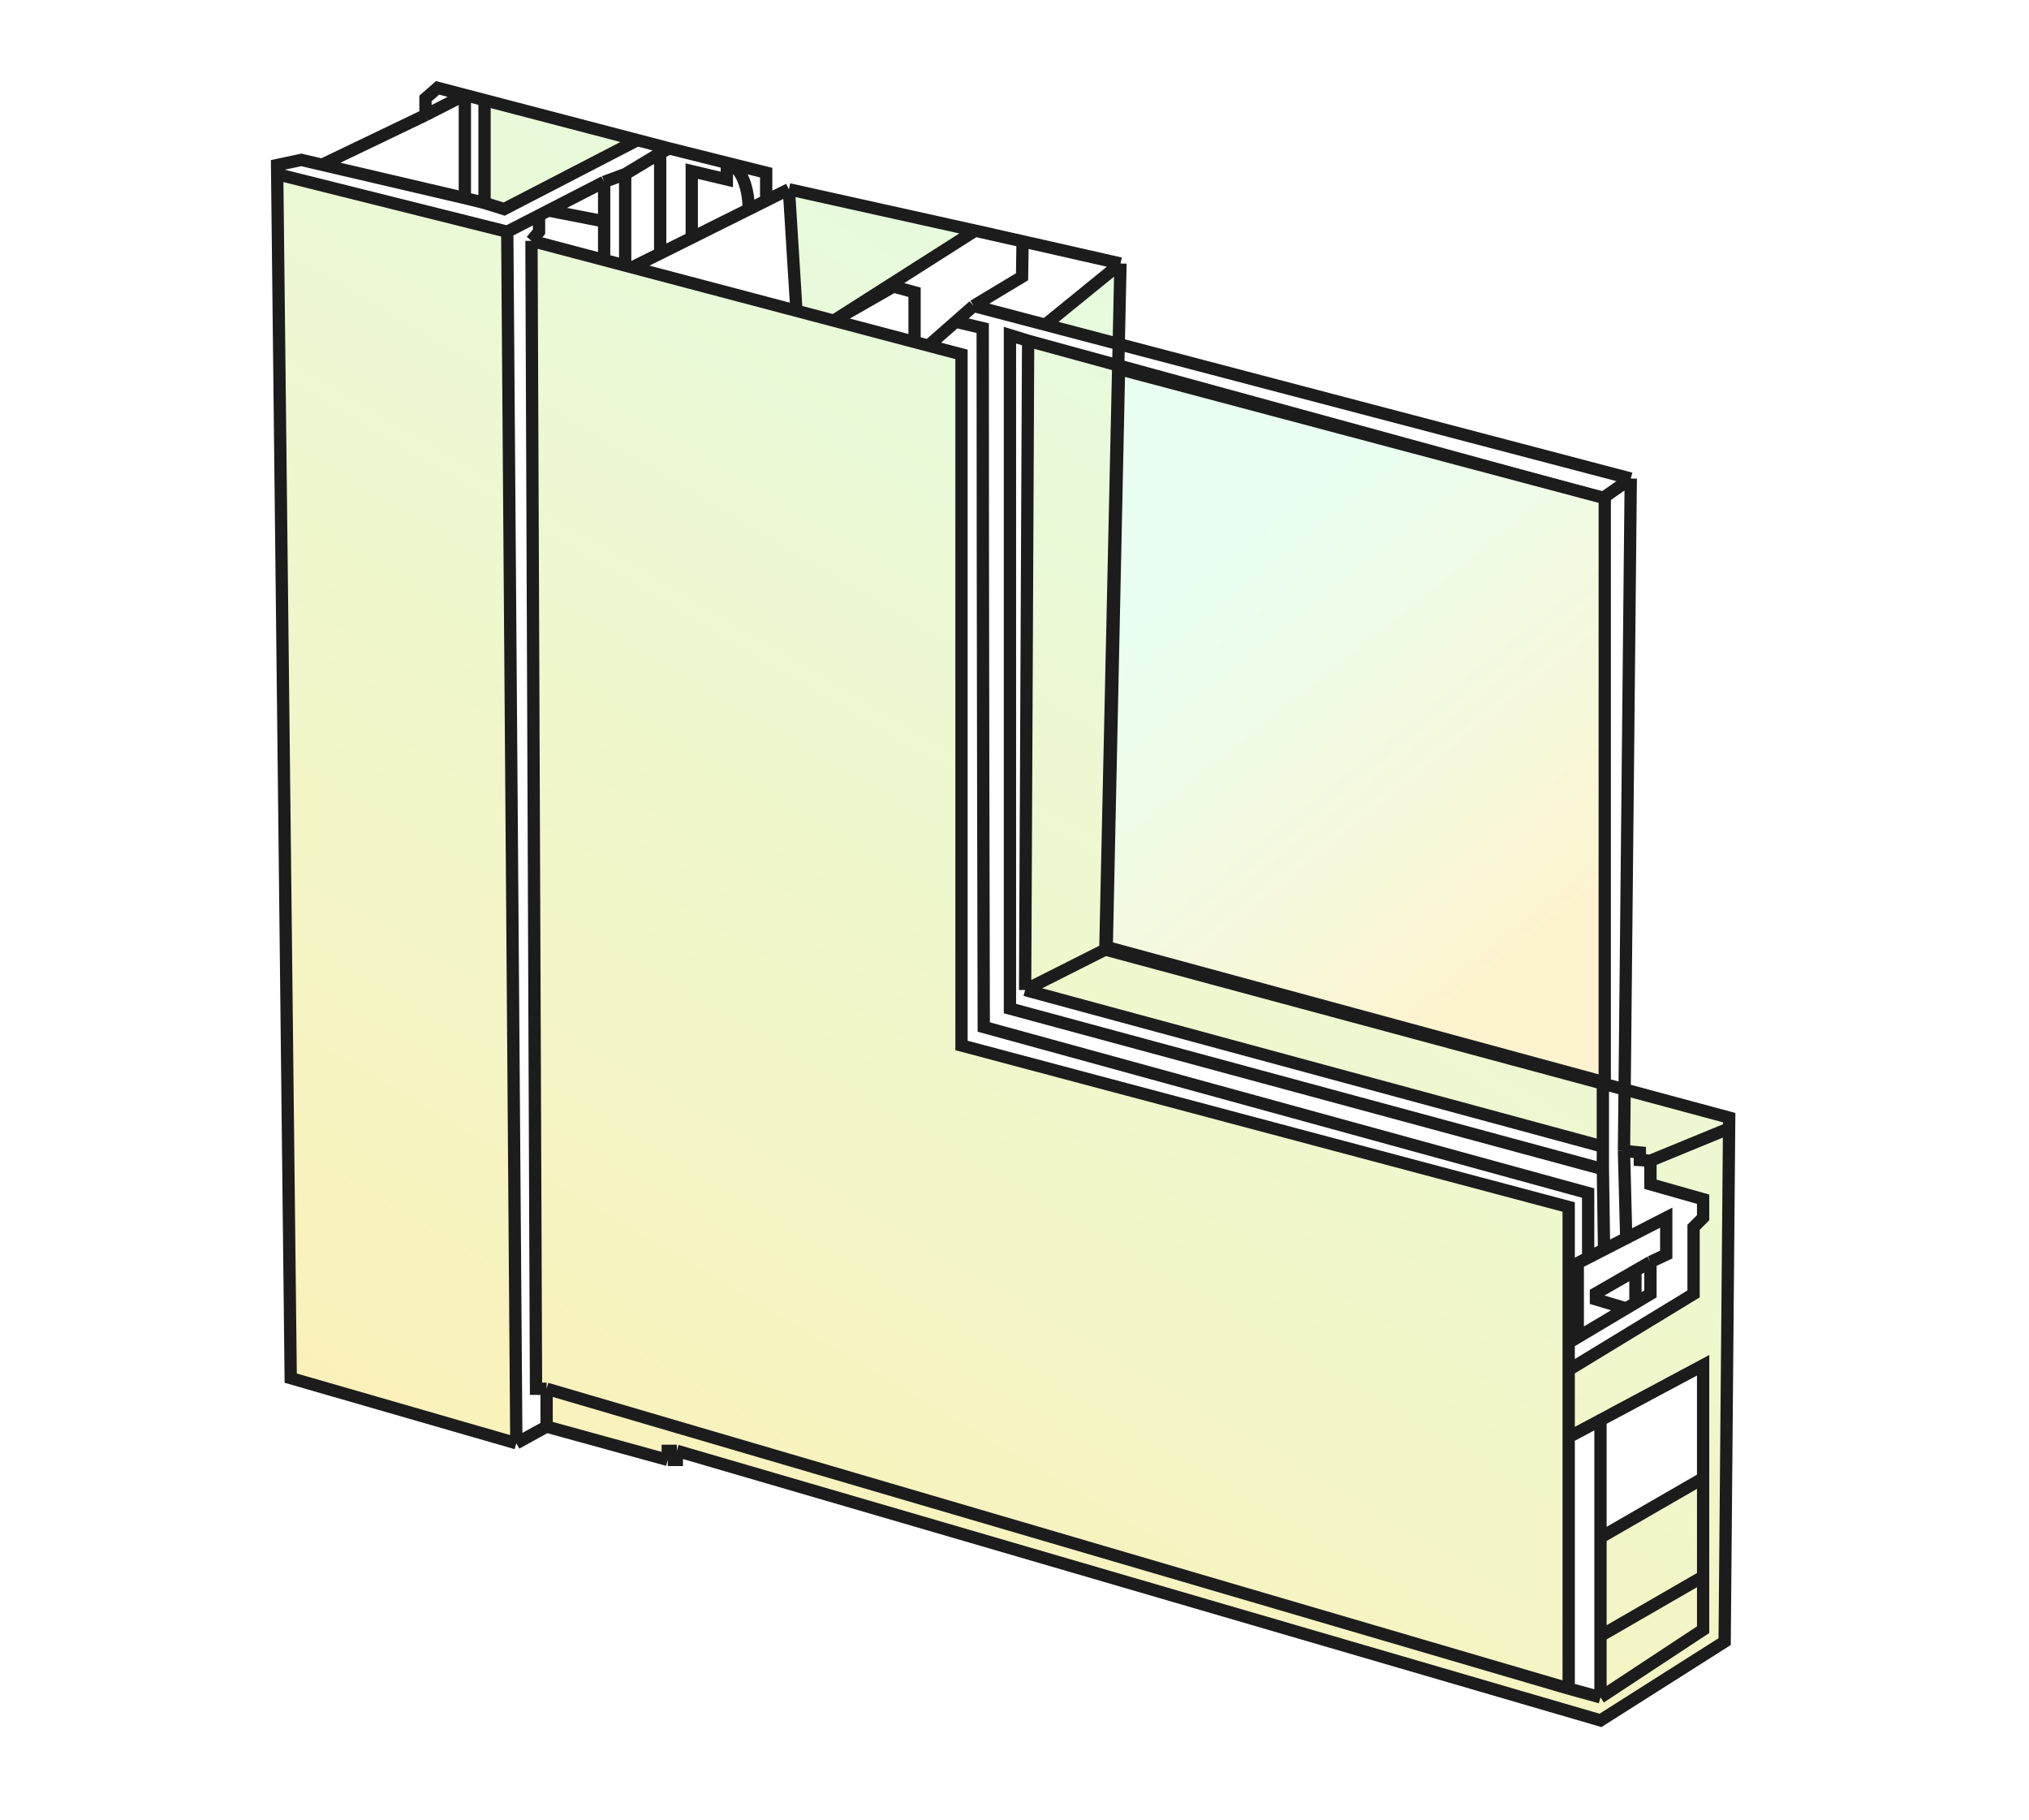 <svg width="165" height="148" viewBox="0 0 165 148" fill="none" xmlns="http://www.w3.org/2000/svg">
<path d="M43.589 112.909H44.451L127.567 137.288V116.842V111.38V98.133L78.19 85V28.812L75.5 28.102L74.373 27.804L67.805 26.07L64.768 25.268L51.411 21.741L50.84 21.59L49.13 21.138L43.22 19.578L43.589 112.909Z" fill="url(#paint0_linear_12591_11565)"/>
<path d="M41.988 117.341L41.25 18.839L22.541 14.16L23.641 112.047L41.988 117.341Z" fill="url(#paint1_linear_12591_11565)"/>
<path d="M90.936 29.71L89.888 77.201L130.346 88.101V40.5L90.936 29.71Z" fill="url(#paint2_linear_12591_11565)"/>
<path d="M79.3 18.753C78.837 18.65 78.377 18.547 77.916 18.445L64.153 15.391L64.768 25.268L67.805 26.07L79.3 18.753Z" fill="url(#paint3_linear_12591_11565)"/>
<path d="M51.839 11.391L39.403 8.139V16.5L41 17L51.839 11.391Z" fill="url(#paint4_linear_12591_11565)"/>
<path d="M83.363 80.491L89.888 77.201L90.936 29.71L83.608 27.704L83.363 80.491Z" fill="url(#paint5_linear_12591_11565)"/>
<path d="M85 26.402L90.975 27.971L91.119 21.424L85 26.402Z" fill="url(#paint6_linear_12591_11565)"/>
<path d="M89.888 77.201L83.363 80.491L130.346 93.222V88.101L89.888 77.201Z" fill="url(#paint7_linear_12591_11565)"/>
<path d="M133.354 93.701V94.316L134.216 94.37L140.611 91.743L140.619 90.869L132.115 88.578L132.064 93.578L133.354 93.701Z" fill="url(#paint8_linear_12591_11565)"/>
<path d="M130.153 138L138.5 132.5V128.181L130.153 133V138Z" fill="url(#paint9_linear_12591_11565)"/>
<path d="M138.5 128.181L130.153 133V125L138.5 120.181V128.181Z" fill="url(#paint10_linear_12591_11565)"/>
<path fill-rule="evenodd" clip-rule="evenodd" d="M44.451 112.909L127.567 137.288L130.153 138L138.5 132.5V128.181V120.181V111L130.153 115.46L127.567 116.842V111.38L137.723 105.201V99.782L138.5 99V97.5L134.216 96.286V95.055V94.37L140.611 91.743L140.556 98.133L140.25 133.471L130.153 139.874L55.041 117.957H54.302V118.696L44.451 115.987V112.909Z" fill="url(#paint11_linear_12591_11565)"/>
<path d="M44.451 112.909H43.589L43.22 19.578M44.451 112.909L127.567 137.288M44.451 112.909V115.987M127.567 137.288V116.842M127.567 137.288L130.153 138M127.567 116.842V111.38M127.567 116.842L130.153 115.46M127.567 111.38V98.133L78.19 85V28.812L75.5 28.102M127.567 111.38L137.723 105.201V99.782L138.5 99V97.5L134.216 96.286V95.055V94.37M75.5 28.102L74.373 27.804M75.5 28.102L43.22 19.578M75.5 28.102L77.717 26.154M74.373 27.804L67.805 26.07M74.373 27.804V23.764L72.664 23.293L67.805 26.07M67.805 26.07L64.768 25.268M67.805 26.07L79.3 18.753M64.768 25.268L51.411 21.741M64.768 25.268L64.153 15.391M51.411 21.741L50.84 21.59M51.411 21.741L53.686 20.607M51.411 21.741L64.153 15.391M50.84 21.59L49.13 21.138M50.84 21.59V14.16M49.13 21.138L43.22 19.578M49.13 21.138V14.788M49.13 21.138V18L44.603 17.115M43.22 19.578L43.835 18.839V17.51M41.988 117.341L41.25 18.839M41.988 117.341L23.641 112.047L22.541 14.16M41.988 117.341L44.451 115.987M41.25 18.839L22.541 14.16M41.25 18.839L43.835 17.51M22.541 14.16L22.533 13.421L24.5 13L26.192 13.394M90.936 29.71L89.888 77.201M90.936 29.71L130.346 40.5M90.936 29.71L83.608 27.704M90.936 29.71L90.975 27.971M89.888 77.201L130.346 88.101M89.888 77.201L83.363 80.491M130.346 88.101V40.5M130.346 88.101V93.222M130.346 88.101L132.115 88.578M130.346 40.5L132.615 38.909M79.3 18.753C78.837 18.65 78.377 18.547 77.916 18.445M79.3 18.753L79.302 18.752L77.916 18.445M79.3 18.753C82.849 19.547 86.514 20.373 91.119 21.424M77.916 18.445L64.153 15.391M77.916 18.445C73.762 17.518 69.621 16.604 64.153 15.391M64.153 15.391L62.306 16.312M39.403 8.139L51.839 11.391L41 17L39.403 16.5M39.403 8.139V16.5M39.403 8.139L37.802 7.721M39.403 16.5L37.802 16.105M83.363 80.491L83.608 27.704M83.363 80.491L130.346 93.222M83.608 27.704L82.13 27.248V82L130.346 95.055M90.975 27.971L85 26.402L91.119 21.424M90.975 27.971L91.119 21.424M90.975 27.971L79.175 24.872M90.975 27.971L132.615 38.909M91.119 21.424L83.157 19.619L83.115 22.5L79.175 24.872M130.346 93.222V95.055M134.216 94.37L133.354 94.316V93.701L132.064 93.578M134.216 94.37L140.611 91.743M140.611 91.743L140.619 90.869L132.115 88.578M140.611 91.743L140.556 98.133L140.25 133.471L130.153 139.874L55.041 117.957M132.115 88.578L132.064 93.578M132.115 88.578L132.615 38.909M132.064 93.578L132.246 100.669L130.445 101.592M130.153 115.46L138.5 111V120.181M130.153 115.46V125M130.153 125L138.5 120.181M130.153 125V133M138.5 120.181V128.181M130.153 138L138.5 132.5V128.181M130.153 138V133M138.5 128.181L130.153 133M55.041 117.957H54.302V118.696M55.041 117.957V118.696H54.302M54.302 118.696L44.451 115.987M43.835 17.51L44.603 17.115M54.425 12.067L35.585 7.142L34.6 8.004V9.358M54.425 12.067L53.686 12.447M54.425 12.067L62.306 14.037V16.312M34.6 9.358L26.192 13.394M34.6 9.358L37.802 7.721M34.6 9.358L31.585 10.805L26.192 13.394M26.192 13.394L37.802 16.105M53.686 12.447L50.84 14.16M53.686 12.447V20.607M62.306 16.312L61.928 16.5M37.802 16.105V7.721M44.603 17.115L49.13 14.788M49.13 14.788L50.84 14.16M130.445 101.592L129.149 102.235V97L80 83.5C80 83.5 79.914 48.413 79.914 26.679L77.717 26.154M130.445 101.592L130.346 95.055M53.686 20.607L56.254 19.328M56.254 19.328V15.145V13.914L59.107 14.591V13.237C60.418 13.565 60.886 15.546 60.886 17.019L61.928 16.5M56.254 19.328L61.928 16.5M79.175 24.872L77.717 26.154M132.246 106.375L128.306 108.722V102.689L135.5 99V102L134.216 102.603M132.246 106.375L129.783 105.644V105.152L132.995 103.305M132.246 106.375L132.995 105.929M134.216 102.603L132.995 103.305M134.216 102.603V105.201L132.995 105.929M132.995 103.305V105.929" stroke="#1C1C1C"/>
<g filter="url(#filter0_n_12591_11565)">
<path d="M90 77L91 30L130.5 40.5V88L90 77Z" fill="#D9D9D9"/>
<path d="M90 77L91 30L130.5 40.5V88L90 77Z" fill="url(#paint12_linear_12591_11565)"/>
<path d="M90 77L91 30L130.5 40.5V88L90 77Z" stroke="#1C1C1C"/>
</g>
<defs>
<filter id="filter0_n_12591_11565" x="89.492" y="29.354" width="41.508" height="59.3" filterUnits="userSpaceOnUse" color-interpolation-filters="sRGB">
<feFlood flood-opacity="0" result="BackgroundImageFix"/>
<feBlend mode="normal" in="SourceGraphic" in2="BackgroundImageFix" result="shape"/>
<feTurbulence type="fractalNoise" baseFrequency="1.429 1.429" stitchTiles="stitch" numOctaves="3" result="noise" seed="1222" />
<feColorMatrix in="noise" type="luminanceToAlpha" result="alphaNoise" />
<feComponentTransfer in="alphaNoise" result="coloredNoise1">
<feFuncA type="discrete" tableValues="1 1 1 1 1 1 1 1 1 1 1 1 1 1 1 1 1 1 1 1 1 1 1 1 1 1 1 1 1 1 1 1 1 1 1 1 1 1 1 1 1 1 1 1 1 1 1 1 1 1 1 0 0 0 0 0 0 0 0 0 0 0 0 0 0 0 0 0 0 0 0 0 0 0 0 0 0 0 0 0 0 0 0 0 0 0 0 0 0 0 0 0 0 0 0 0 0 0 0 0 "/>
</feComponentTransfer>
<feComposite operator="in" in2="shape" in="coloredNoise1" result="noise1Clipped" />
<feFlood flood-color="rgba(0, 0, 0, 0.08)" result="color1Flood" />
<feComposite operator="in" in2="noise1Clipped" in="color1Flood" result="color1" />
<feMerge result="effect1_noise_12591_11565">
<feMergeNode in="shape" />
<feMergeNode in="color1" />
</feMerge>
</filter>
<linearGradient id="paint0_linear_12591_11565" x1="140.619" y1="7.142" x2="52.072" y2="157.293" gradientUnits="userSpaceOnUse">
<stop stop-color="#DFFFEB"/>
<stop offset="1" stop-color="#FFEFB1"/>
</linearGradient>
<linearGradient id="paint1_linear_12591_11565" x1="140.619" y1="7.142" x2="52.072" y2="157.293" gradientUnits="userSpaceOnUse">
<stop stop-color="#DFFFEB"/>
<stop offset="1" stop-color="#FFEFB1"/>
</linearGradient>
<linearGradient id="paint2_linear_12591_11565" x1="140.619" y1="7.142" x2="52.072" y2="157.293" gradientUnits="userSpaceOnUse">
<stop stop-color="#DFFFEB"/>
<stop offset="1" stop-color="#FFEFB1"/>
</linearGradient>
<linearGradient id="paint3_linear_12591_11565" x1="140.619" y1="7.142" x2="52.072" y2="157.293" gradientUnits="userSpaceOnUse">
<stop stop-color="#DFFFEB"/>
<stop offset="1" stop-color="#FFEFB1"/>
</linearGradient>
<linearGradient id="paint4_linear_12591_11565" x1="140.619" y1="7.142" x2="52.072" y2="157.293" gradientUnits="userSpaceOnUse">
<stop stop-color="#DFFFEB"/>
<stop offset="1" stop-color="#FFEFB1"/>
</linearGradient>
<linearGradient id="paint5_linear_12591_11565" x1="140.619" y1="7.142" x2="52.072" y2="157.293" gradientUnits="userSpaceOnUse">
<stop stop-color="#DFFFEB"/>
<stop offset="1" stop-color="#FFEFB1"/>
</linearGradient>
<linearGradient id="paint6_linear_12591_11565" x1="140.619" y1="7.142" x2="52.072" y2="157.293" gradientUnits="userSpaceOnUse">
<stop stop-color="#DFFFEB"/>
<stop offset="1" stop-color="#FFEFB1"/>
</linearGradient>
<linearGradient id="paint7_linear_12591_11565" x1="140.619" y1="7.142" x2="52.072" y2="157.293" gradientUnits="userSpaceOnUse">
<stop stop-color="#DFFFEB"/>
<stop offset="1" stop-color="#FFEFB1"/>
</linearGradient>
<linearGradient id="paint8_linear_12591_11565" x1="140.619" y1="7.142" x2="52.072" y2="157.293" gradientUnits="userSpaceOnUse">
<stop stop-color="#DFFFEB"/>
<stop offset="1" stop-color="#FFEFB1"/>
</linearGradient>
<linearGradient id="paint9_linear_12591_11565" x1="140.619" y1="7.142" x2="52.072" y2="157.293" gradientUnits="userSpaceOnUse">
<stop stop-color="#DFFFEB"/>
<stop offset="1" stop-color="#FFEFB1"/>
</linearGradient>
<linearGradient id="paint10_linear_12591_11565" x1="140.619" y1="7.142" x2="52.072" y2="157.293" gradientUnits="userSpaceOnUse">
<stop stop-color="#DFFFEB"/>
<stop offset="1" stop-color="#FFEFB1"/>
</linearGradient>
<linearGradient id="paint11_linear_12591_11565" x1="140.619" y1="7.142" x2="52.072" y2="157.293" gradientUnits="userSpaceOnUse">
<stop stop-color="#DFFFEB"/>
<stop offset="1" stop-color="#FFEFB1"/>
</linearGradient>
<linearGradient id="paint12_linear_12591_11565" x1="112" y1="35" x2="137.298" y2="66.465" gradientUnits="userSpaceOnUse">
<stop stop-color="#E9FFF1"/>
<stop offset="1" stop-color="#FDF4CF"/>
</linearGradient>
</defs>
</svg>
